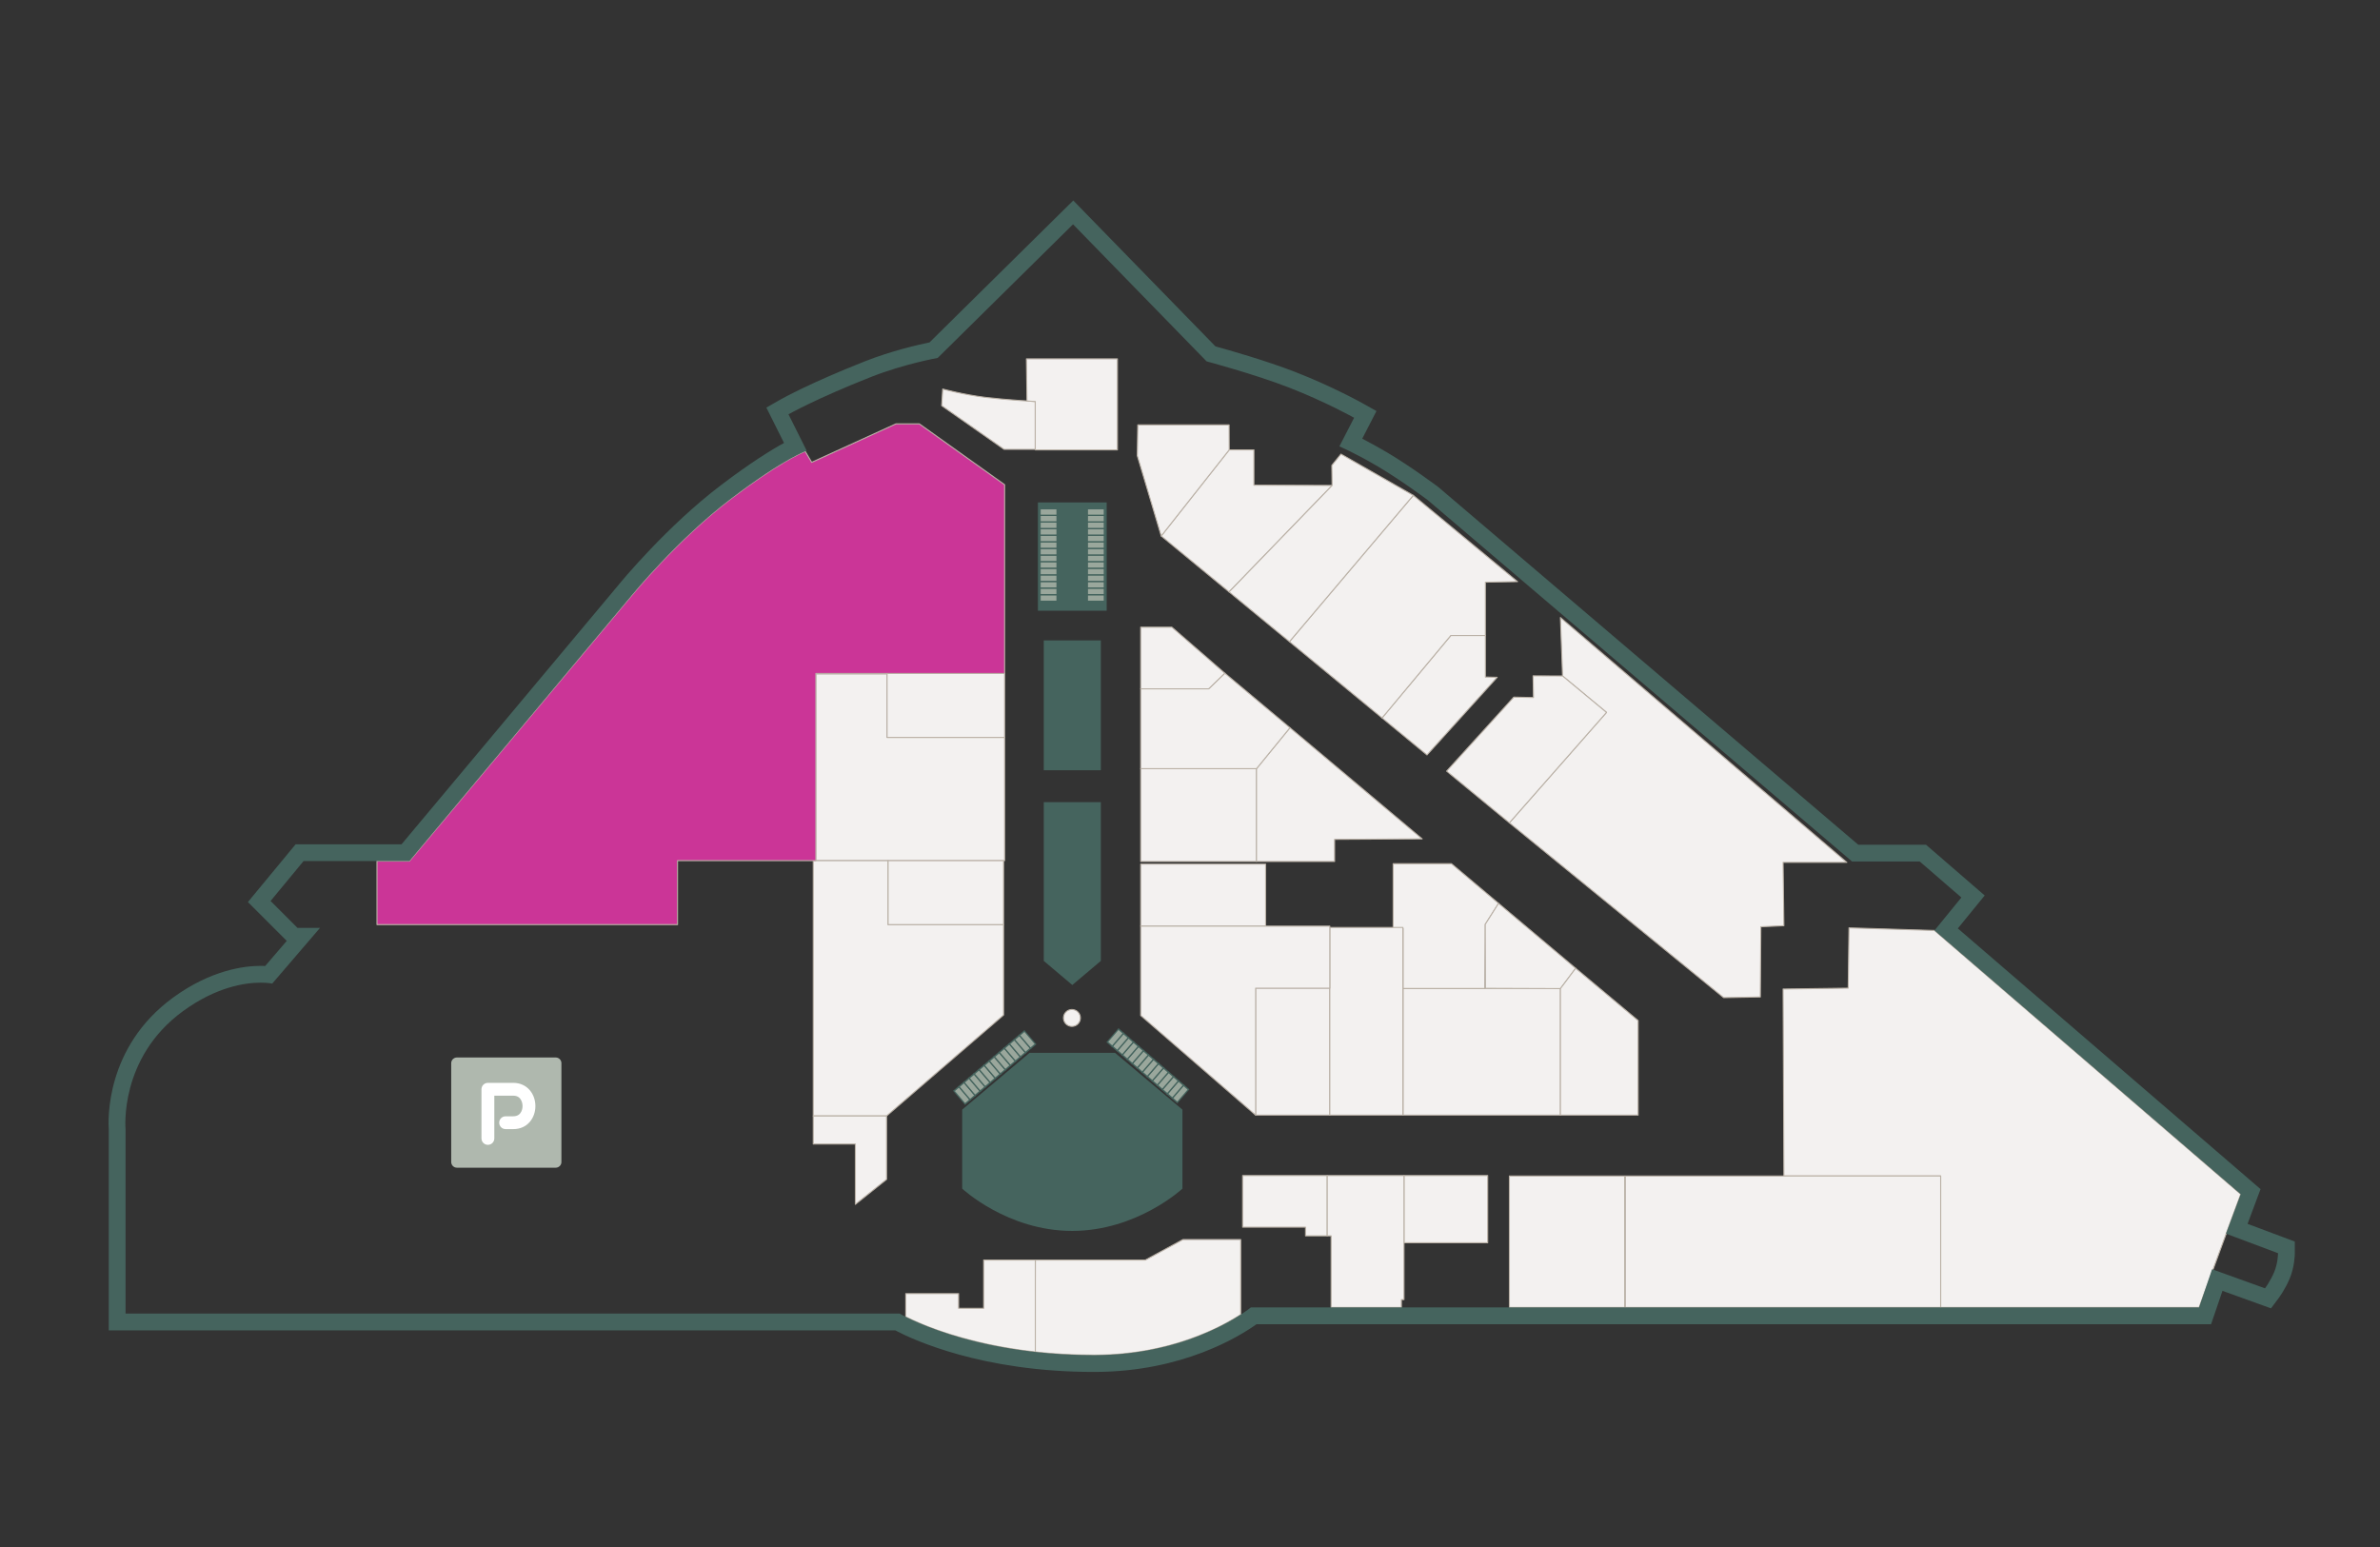 <?xml version="1.0" encoding="utf-8"?>
<!-- Generator: Adobe Illustrator 24.0.2, SVG Export Plug-In . SVG Version: 6.00 Build 0)  -->
<svg version="1.1" xmlns="http://www.w3.org/2000/svg" xmlns:xlink="http://www.w3.org/1999/xlink" x="0px" y="0px"
	 width="566.929px" height="368.504px" viewBox="0 0 566.929 368.504"
	 style="enable-background:new 0 0 566.929 368.504;" xml:space="preserve">
<rect x="0" y="0" width="566.929" height="368.504" fill="#333333" stroke="none"/>
<style type="text/css">
	.st0{fill:#F3F1F0;stroke:#BAB1A6;stroke-width:0.25;stroke-linejoin:round;stroke-miterlimit:10;}
	.st1{fill:#CB3597;stroke:#BAB1A6;stroke-width:0.25;stroke-linejoin:round;stroke-miterlimit:10;}
	.st2{fill:#45645E;}
	.st3{fill:#9AA79C;}
	.st4{fill-rule:evenodd;clip-rule:evenodd;fill:#AFB8AE;}
	.st5{fill:#FFFFFF;}
</style>
<g id="Карта">
</g>
<g id="Помещения">
	<path id="id2323" class="st0" d="M224.561,92.669c0,0,5.078,1.362,10.157,1.982
		c5.078,0.619,11.891,0.991,11.891,0.991v11.395h-7.432L224.313,96.633
		L224.561,92.669z"/>
	<polygon id="id2064" class="st0" points="244.503,85.485 266.179,85.485 266.179,107.161 
		246.609,107.161 246.609,95.642 244.627,95.518 	"/>
	<polygon id="id2128" class="st0" points="211.308,175.657 211.308,160.546 194.339,160.546 
		194.339,205.012 239.301,205.012 239.301,175.657 	"/>
	<rect id="id2127" x="211.308" y="160.422" class="st0" width="27.993" height="15.235"/>
	<polygon id="id2130" class="st0" points="211.556,205.012 211.556,220.247 239.053,220.247 
		239.053,241.8 211.184,265.829 193.719,265.829 193.719,205.012 	"/>
	<rect id="id2129" x="211.556" y="205.012" class="st0" width="27.497" height="15.235"/>
	<polygon id="id2132" class="st0" points="193.719,265.829 211.184,265.829 211.184,280.94 
		203.752,286.885 203.752,272.517 193.719,272.517 	"/>
	<polygon id="id1646" class="st0" points="296.003,280.022 316.151,280.022 316.151,294.384 
		310.985,294.384 310.985,292.318 296.003,292.318 	"/>
	<rect id="id9563" x="334.439" y="280.022" class="st0" width="19.942" height="16.015"/>
	<path id="id1655" class="st0" d="M359.544,196.003c7.711-8.768,15.423-17.536,23.134-26.304
		c-3.489-2.894-6.979-5.787-10.468-8.681c-0.17-4.638-0.34-9.277-0.511-13.915
		c22.742,19.44,45.484,38.879,68.226,58.319c-5.061,0-10.123,0-15.184,0
		c0.064,5.028,0.127,10.057,0.191,15.085c-1.83,0.085-3.66,0.17-5.489,0.255
		c-0.042,5.574-0.085,11.149-0.127,16.723c-2.911,0.054-5.822,0.109-8.732,0.163
		C393.571,223.767,376.557,209.885,359.544,196.003z"/>
	<path id="id1659" class="st0" d="M329.218,171.018c5.458-6.546,10.917-13.092,16.375-19.638
		c2.745,0,5.49,0,8.234,0c0,3.298,0,6.596,0,9.894
		c0.936,0.021,1.872,0.043,2.808,0.064c-5.574,6.165-11.147,12.329-16.721,18.494
		C336.349,176.893,332.784,173.955,329.218,171.018z"/>
	<path id="id1660" class="st0" d="M336.657,117.997c8.276,6.851,16.553,13.702,24.83,20.553
		c-2.553,0.043-5.106,0.085-7.659,0.128c0,4.234,0,8.468,0,12.702
		c-2.745,0-5.49,0-8.234,0c-5.458,6.546-10.917,13.092-16.375,19.638
		c-7.353-6.058-14.706-12.116-22.059-18.173
		C316.992,141.229,326.825,129.613,336.657,117.997z"/>
	<path id="id1662" class="st0" d="M292.8,107.161h5.89c0,2.803,0,5.607,0,8.41
		c6.209,0.021,12.418,0.043,18.627,0.064c-8.18,8.454-16.359,16.907-24.539,25.361
		c-5.389-4.44-10.778-8.879-16.167-13.319
		C282.007,120.838,287.404,114,292.8,107.161z"/>
	<path id="id1661" class="st0" d="M317.253,110.848c0.724-0.894,1.447-1.787,2.17-2.681
		c5.745,3.277,11.489,6.553,17.234,9.83
		c-9.833,11.616-19.666,23.232-29.498,34.848
		c-4.794-3.949-9.587-7.899-14.381-11.848c8.18-8.454,16.359-16.907,24.539-25.361
		C317.295,114.039,317.274,112.443,317.253,110.848z"/>
	<rect id="id2123" x="271.722" y="183.104" class="st0" width="27.588" height="22.111"/>
	<path id="id2067" class="st0" d="M338.764,199.826c-6.952,0.04-13.904,0.08-20.856,0.12
		v5.27h-18.598c0-7.37,0-14.741,0-22.111c2.655-3.251,5.309-6.502,7.964-9.753
		C317.77,182.176,328.267,191.001,338.764,199.826z"/>
	<rect id="id2122" x="271.722" y="205.836" class="st0" width="29.757" height="14.775"/>
	<path id="id2068" class="st0" d="M331.856,205.732c4.626,0,9.251,0,13.877,0
		c3.743,3.152,7.487,6.303,11.23,9.455c-1.058,1.667-2.115,3.334-3.172,5.001
		c-0.031,5.101-0.061,10.201-0.092,15.302c-6.489,0-12.978,0-19.467,0v-14.362h-2.376
		V205.732z"/>
	<rect id="id2077" x="299.103" y="235.386" class="st0" width="17.668" height="30.236"/>
	<rect id="id2074" x="334.233" y="235.49" class="st0" width="37.467" height="30.133"/>
	<path id="id1656" class="st0" d="M359.544,196.003c-4.983-4.105-9.965-8.21-14.948-12.316
		c5.333-5.876,10.665-11.751,15.997-17.627c1.564,0.032,3.127,0.064,4.691,0.096
		c-0.032-1.723-0.064-3.447-0.096-5.17c2.34,0.011,4.681,0.021,7.021,0.032
		c3.489,2.894,6.979,5.787,10.468,8.681
		C374.967,178.467,367.256,187.235,359.544,196.003z"/>
	<rect id="id2078" x="316.771" y="220.921" class="st0" width="17.394" height="44.702"/>
	<polygon id="id2121" class="st0" points="271.722,220.611 316.771,220.611 316.771,235.386 
		299.103,235.386 299.103,265.623 271.722,241.896 	"/>
	<path id="id1654" class="st0" d="M533.751,284.465c-24.315-20.94-48.631-41.881-72.947-62.821
		c-6.787-0.209-13.574-0.417-20.36-0.626c-0.064,4.787-0.127,9.574-0.191,14.362
		c-5.17,0.071-10.34,0.142-15.511,0.213c0.064,14.844,0.127,29.688,0.191,44.533
		c12.447,0,24.894,0,37.341,0c0,10.436,0,20.871,0,31.307c20.52,0,41.039,0,61.558,0
		C527.139,302.443,530.445,293.454,533.751,284.465z"/>
	<rect id="id1650" x="387.135" y="280.126" class="st0" width="75.139" height="31.307"/>
	<rect id="id1649" x="359.544" y="280.126" class="st0" width="27.487" height="31.307"/>
	<polygon id="id1647" class="st0" points="334.439,309.573 334.439,280.022 316.151,280.022 
		316.151,294.384 317.081,294.384 317.081,311.433 333.82,311.433 333.82,309.573 	"/>
	<path id="id2133" class="st0" d="M272.828,300.145h-26.208l-0.071,21.889
		c4.269,0.475,8.923,0.765,13.966,0.765c0.153,0,0.307-0,0.46-0.001
		c17.604-0.061,29.685-6.488,34.566-9.648v-17.882h-13.759L272.828,300.145z"/>
	<path id="id2136" class="st0" d="M234.317,300.145v11.503h-5.97v-3.494h-12.594v5.529
		c3.68,1.856,14.293,6.526,30.868,8.359v-21.897H234.317z"/>
	<circle class="st0" cx="255.341" cy="242.481" r="2.014"/>
	<path class="st1" d="M161.391,220.247v-15.235h32.948v-44.591h44.962v-44.962l-20.313-14.492
		h-5.574l-20.065,9.166l-1.557-2.626c-1.361,0.542-6.712,2.966-17.607,11.226
		c-12.812,9.712-23.765,23.145-23.765,23.145l-52.902,63.234h-7.719v15.135H161.391z"/>
	<path id="id1663" class="st0" d="M292.8,107.161c-5.396,6.839-10.792,13.677-16.188,20.516
		c-1.899-6.376-3.799-12.751-5.699-19.127c0.04-2.447,0.08-4.894,0.12-7.34
		h21.746C292.785,103.193,292.792,105.177,292.8,107.161z"/>
	<path id="id2063" class="st0" d="M287.955,164.082h-16.233v-14.681c2.475,0,4.95,0,7.425,0
		c4.213,3.66,8.425,7.319,12.638,10.979
		C290.508,161.614,289.231,162.848,287.955,164.082z"/>
	<path id="id2069" class="st0" d="M353.827,235.421c5.958,0.023,11.915,0.046,17.872,0.069
		c1.211-1.613,2.421-3.225,3.632-4.838c-6.123-5.155-12.246-10.31-18.368-15.465
		c-1.058,1.667-2.115,3.334-3.172,5.001
		C353.804,225.265,353.815,230.343,353.827,235.421z"/>
	<path id="id2070" class="st0" d="M390.21,243.103c-4.959-4.15-9.919-8.301-14.878-12.451
		c-1.211,1.613-2.421,3.225-3.632,4.838c0,10.044,0,20.089,0,30.133h18.511
		C390.21,258.116,390.21,250.61,390.21,243.103z"/>
	<path id="id2065" class="st0" d="M299.309,183.104h-27.588v-19.022c5.411,0,10.822,0,16.233,0
		c1.276-1.234,2.553-2.468,3.83-3.702c5.163,4.324,10.326,8.648,15.489,12.972
		C304.618,176.602,301.964,179.853,299.309,183.104z"/>
</g>
<g id="Этаж">
	<path class="st2" d="M255.603,53.433l31.824,32.65c0,0,11.262,2.996,19.528,6.199
		c8.707,3.374,15.602,7.233,15.602,7.233l-3.513,6.819
		c0,0,3.719,1.55,9.299,4.856c5.58,3.306,11.779,7.956,11.779,7.956
		l101.051,86.069h16.119l9.919,8.576l-6.406,7.853l72.947,62.821l-3.513,9.402
		l12.398,4.65c0,0,0,2.377-0.93,4.546c-0.93,2.17-2.17,3.823-2.17,3.823
		l-12.605-4.546l-3.1,9.093H297.966c0,0-13.639,11.285-36.99,11.366
		c-0.154,0.001-0.308,0.001-0.46,0.001c-29.675,0-46.221-9.896-46.221-9.896
		H29.907v-43.913c0,0-1.616-16.968,13.676-28.127
		c8-5.838,14.88-6.788,18.511-6.788c1.754,0,2.75,0.221,2.75,0.221
		l11.389-13.271H70.86l-6.406-6.406l7.853-9.506h25.211l52.902-63.234
		c0,0,10.952-13.432,23.765-23.145c12.812-9.712,17.978-11.366,17.978-11.366
		l-4.339-8.679c0,0,6.493-3.7,19.631-8.886
		c7.853-3.1,15.912-4.546,15.912-4.546L255.603,53.433 M255.658,47.758
		l-2.865,2.828L221.414,81.563c-2.643,0.544-9.057,2.004-15.429,4.519
		c-13.25,5.23-19.868,8.974-20.143,9.131l-3.292,1.876l1.694,3.389l2.517,5.034
		c-3.076,1.674-7.947,4.693-14.994,10.035
		c-12.934,9.804-23.804,23.016-24.434,23.787l-51.684,61.779H72.306H70.422
		l-1.2,1.452l-7.853,9.506l-2.316,2.804l2.572,2.572l6.406,6.406l0.271,0.271
		l-5.128,5.975c-0.332-0.015-0.692-0.024-1.08-0.024
		c-3.927,0-11.859,0.982-20.869,7.557c-16.152,11.786-15.48,29.241-15.318,31.516
		v43.756v4h4h183.356c4.158,2.2,20.605,9.896,47.252,9.896l0.475-0.001
		c20.79-0.072,34.323-8.507,38.314-11.366h224.528h2.862l0.924-2.709l1.786-5.239
		l8.776,3.165l2.782,1.004l1.775-2.366c0.156-0.208,1.559-2.11,2.646-4.647
		c1.218-2.843,1.253-5.795,1.253-6.122v-2.772l-2.596-0.973l-8.658-3.247
		l2.115-5.66l0.976-2.612l-2.112-1.819l-69.996-60.28l3.944-4.835l2.457-3.012
		l-2.94-2.542l-9.919-8.576l-1.127-0.974h-1.489h-14.646l-99.93-85.114
		l-0.095-0.08l-0.099-0.074c-0.26-0.195-6.439-4.819-12.14-8.197
		c-2.303-1.365-4.307-2.445-5.892-3.253l1.623-3.15l1.769-3.435l-3.372-1.887
		c-0.292-0.163-7.242-4.036-16.11-7.472c-6.967-2.7-15.823-5.206-18.872-6.044
		l-31.062-31.868L255.658,47.758L255.658,47.758z"/>
	<polygon class="st2" points="262.225,228.889 255.428,234.632 248.631,228.889 248.631,191.072 
		262.225,191.072 	"/>
	<rect x="248.631" y="152.548" class="st2" width="13.594" height="30.925"/>
	<rect x="247.237" y="119.679" class="st2" width="16.382" height="25.8"/>
</g>
<g id="Маркеры">
	<g>
		<g>
			<rect x="247.567" y="141.534" class="st2" width="4.417" height="1.829"/>
			<rect x="247.902" y="141.821" class="st3" width="3.747" height="1.256"/>
		</g>
		<g>
			<rect x="247.567" y="139.959" class="st2" width="4.417" height="1.829"/>
			<rect x="247.902" y="140.245" class="st3" width="3.747" height="1.256"/>
		</g>
		<g>
			<rect x="247.567" y="138.383" class="st2" width="4.417" height="1.829"/>
			<rect x="247.902" y="138.67" class="st3" width="3.747" height="1.256"/>
		</g>
		<g>
			<rect x="247.567" y="136.807" class="st2" width="4.417" height="1.829"/>
			<rect x="247.902" y="137.094" class="st3" width="3.747" height="1.256"/>
		</g>
		<g>
			<rect x="247.567" y="135.231" class="st2" width="4.417" height="1.829"/>
			<rect x="247.902" y="135.518" class="st3" width="3.747" height="1.256"/>
		</g>
		<g>
			<rect x="247.567" y="133.656" class="st2" width="4.417" height="1.829"/>
			<rect x="247.902" y="133.943" class="st3" width="3.747" height="1.256"/>
		</g>
		<g>
			<rect x="247.567" y="132.08" class="st2" width="4.417" height="1.829"/>
			<rect x="247.902" y="132.367" class="st3" width="3.747" height="1.256"/>
		</g>
		<g>
			<rect x="247.567" y="130.504" class="st2" width="4.417" height="1.829"/>
			<rect x="247.902" y="130.791" class="st3" width="3.747" height="1.256"/>
		</g>
		<g>
			<rect x="247.567" y="128.929" class="st2" width="4.417" height="1.829"/>
			<rect x="247.902" y="129.215" class="st3" width="3.747" height="1.256"/>
		</g>
		<g>
			<rect x="247.567" y="127.353" class="st2" width="4.417" height="1.829"/>
			<rect x="247.902" y="127.64" class="st3" width="3.747" height="1.256"/>
		</g>
		<g>
			<rect x="247.567" y="125.777" class="st2" width="4.417" height="1.829"/>
			<rect x="247.902" y="126.064" class="st3" width="3.747" height="1.256"/>
		</g>
		<g>
			<rect x="247.567" y="124.202" class="st2" width="4.417" height="1.829"/>
			<rect x="247.902" y="124.488" class="st3" width="3.747" height="1.256"/>
		</g>
		<g>
			<rect x="247.567" y="122.626" class="st2" width="4.417" height="1.829"/>
			<rect x="247.902" y="122.913" class="st3" width="3.747" height="1.256"/>
		</g>
		<g>
			<rect x="247.567" y="121.05" class="st2" width="4.417" height="1.829"/>
			<rect x="247.902" y="121.337" class="st3" width="3.747" height="1.256"/>
		</g>
	</g>
	<g>
		<g>
			<rect x="258.831" y="141.534" class="st2" width="4.417" height="1.829"/>
			<rect x="259.166" y="141.821" class="st3" width="3.747" height="1.256"/>
		</g>
		<g>
			<rect x="258.831" y="139.959" class="st2" width="4.417" height="1.829"/>
			<rect x="259.166" y="140.245" class="st3" width="3.747" height="1.256"/>
		</g>
		<g>
			<rect x="258.831" y="138.383" class="st2" width="4.417" height="1.829"/>
			<rect x="259.166" y="138.67" class="st3" width="3.747" height="1.256"/>
		</g>
		<g>
			<rect x="258.831" y="136.807" class="st2" width="4.417" height="1.829"/>
			<rect x="259.166" y="137.094" class="st3" width="3.747" height="1.256"/>
		</g>
		<g>
			<rect x="258.831" y="135.231" class="st2" width="4.417" height="1.829"/>
			<rect x="259.166" y="135.518" class="st3" width="3.747" height="1.256"/>
		</g>
		<g>
			<rect x="258.831" y="133.656" class="st2" width="4.417" height="1.829"/>
			<rect x="259.166" y="133.943" class="st3" width="3.747" height="1.256"/>
		</g>
		<g>
			<rect x="258.831" y="132.08" class="st2" width="4.417" height="1.829"/>
			<rect x="259.166" y="132.367" class="st3" width="3.747" height="1.256"/>
		</g>
		<g>
			<rect x="258.831" y="130.504" class="st2" width="4.417" height="1.829"/>
			<rect x="259.166" y="130.791" class="st3" width="3.747" height="1.256"/>
		</g>
		<g>
			<rect x="258.831" y="128.929" class="st2" width="4.417" height="1.829"/>
			<rect x="259.166" y="129.215" class="st3" width="3.747" height="1.256"/>
		</g>
		<g>
			<rect x="258.831" y="127.353" class="st2" width="4.417" height="1.829"/>
			<rect x="259.166" y="127.64" class="st3" width="3.747" height="1.256"/>
		</g>
		<g>
			<rect x="258.831" y="125.777" class="st2" width="4.417" height="1.829"/>
			<rect x="259.166" y="126.064" class="st3" width="3.747" height="1.256"/>
		</g>
		<g>
			<rect x="258.831" y="124.202" class="st2" width="4.417" height="1.829"/>
			<rect x="259.166" y="124.488" class="st3" width="3.747" height="1.256"/>
		</g>
		<g>
			<rect x="258.831" y="122.626" class="st2" width="4.417" height="1.829"/>
			<rect x="259.166" y="122.913" class="st3" width="3.747" height="1.256"/>
		</g>
		<g>
			<rect x="258.831" y="121.05" class="st2" width="4.417" height="1.829"/>
			<rect x="259.166" y="121.337" class="st3" width="3.747" height="1.256"/>
		</g>
	</g>
	<g>
		<g>
			
				<rect x="279.082" y="259.629" transform="matrix(0.653 -0.757 0.757 0.653 -99.727 303.362)" class="st2" width="4.417" height="1.829"/>
			
				<rect x="279.417" y="259.916" transform="matrix(0.653 -0.757 0.757 0.653 -99.727 303.362)" class="st3" width="3.747" height="1.256"/>
		</g>
		<g>
			
				<rect x="277.888" y="258.6" transform="matrix(0.653 -0.757 0.757 0.653 -99.361 302.102)" class="st2" width="4.417" height="1.829"/>
			
				<rect x="278.223" y="258.886" transform="matrix(0.653 -0.757 0.757 0.653 -99.361 302.102)" class="st3" width="3.747" height="1.256"/>
		</g>
		<g>
			
				<rect x="276.695" y="257.57" transform="matrix(0.653 -0.757 0.757 0.653 -98.996 300.841)" class="st2" width="4.417" height="1.829"/>
			
				<rect x="277.03" y="257.857" transform="matrix(0.653 -0.757 0.757 0.653 -98.996 300.841)" class="st3" width="3.747" height="1.256"/>
		</g>
		<g>
			
				<rect x="275.502" y="256.541" transform="matrix(0.653 -0.757 0.757 0.653 -98.63 299.581)" class="st2" width="4.417" height="1.829"/>
			
				<rect x="275.837" y="256.828" transform="matrix(0.653 -0.757 0.757 0.653 -98.63 299.581)" class="st3" width="3.747" height="1.256"/>
		</g>
		<g>
			
				<rect x="274.309" y="255.512" transform="matrix(0.653 -0.757 0.757 0.653 -98.265 298.32)" class="st2" width="4.417" height="1.829"/>
			
				<rect x="274.644" y="255.799" transform="matrix(0.653 -0.757 0.757 0.653 -98.265 298.32)" class="st3" width="3.747" height="1.256"/>
		</g>
		<g>
			
				<rect x="273.116" y="254.483" transform="matrix(0.653 -0.757 0.757 0.653 -97.899 297.06)" class="st2" width="4.417" height="1.829"/>
			
				<rect x="273.451" y="254.77" transform="matrix(0.653 -0.757 0.757 0.653 -97.899 297.06)" class="st3" width="3.747" height="1.256"/>
		</g>
		<g>
			
				<rect x="271.923" y="253.454" transform="matrix(0.653 -0.757 0.757 0.653 -97.534 295.799)" class="st2" width="4.417" height="1.829"/>
			
				<rect x="272.258" y="253.74" transform="matrix(0.653 -0.757 0.757 0.653 -97.534 295.799)" class="st3" width="3.747" height="1.256"/>
		</g>
		<g>
			
				<rect x="270.73" y="252.425" transform="matrix(0.653 -0.757 0.757 0.653 -97.168 294.539)" class="st2" width="4.417" height="1.829"/>
			
				<rect x="271.065" y="252.711" transform="matrix(0.653 -0.757 0.757 0.653 -97.168 294.539)" class="st3" width="3.747" height="1.256"/>
		</g>
		<g>
			
				<rect x="269.536" y="251.395" transform="matrix(0.653 -0.757 0.757 0.653 -96.803 293.279)" class="st2" width="4.417" height="1.829"/>
			
				<rect x="269.871" y="251.682" transform="matrix(0.653 -0.757 0.757 0.653 -96.803 293.279)" class="st3" width="3.747" height="1.256"/>
		</g>
		<g>
			
				<rect x="268.343" y="250.366" transform="matrix(0.653 -0.757 0.757 0.653 -96.437 292.018)" class="st2" width="4.417" height="1.829"/>
			
				<rect x="268.678" y="250.653" transform="matrix(0.653 -0.757 0.757 0.653 -96.437 292.018)" class="st3" width="3.747" height="1.256"/>
		</g>
		<g>
			
				<rect x="267.15" y="249.337" transform="matrix(0.653 -0.757 0.757 0.653 -96.072 290.758)" class="st2" width="4.417" height="1.829"/>
			
				<rect x="267.485" y="249.624" transform="matrix(0.653 -0.757 0.757 0.653 -96.072 290.758)" class="st3" width="3.747" height="1.256"/>
		</g>
		<g>
			
				<rect x="265.957" y="248.308" transform="matrix(0.653 -0.757 0.757 0.653 -95.706 289.497)" class="st2" width="4.417" height="1.829"/>
			
				<rect x="266.292" y="248.594" transform="matrix(0.653 -0.757 0.757 0.653 -95.706 289.497)" class="st3" width="3.747" height="1.256"/>
		</g>
		<g>
			
				<rect x="264.764" y="247.279" transform="matrix(0.653 -0.757 0.757 0.653 -95.341 288.237)" class="st2" width="4.417" height="1.829"/>
			
				<rect x="265.099" y="247.565" transform="matrix(0.653 -0.757 0.757 0.653 -95.341 288.237)" class="st3" width="3.747" height="1.256"/>
		</g>
		<g>
			
				<rect x="263.571" y="246.249" transform="matrix(0.653 -0.757 0.757 0.653 -94.975 286.977)" class="st2" width="4.417" height="1.829"/>
			
				<rect x="263.906" y="246.536" transform="matrix(0.653 -0.757 0.757 0.653 -94.975 286.977)" class="st3" width="3.747" height="1.256"/>
		</g>
	</g>
	<g>
		<g>
			
				<rect x="227.022" y="260.11" transform="matrix(-0.648 -0.762 0.762 -0.648 178.793 604.735)" class="st2" width="4.417" height="1.829"/>
			
				<rect x="227.357" y="260.397" transform="matrix(-0.648 -0.762 0.762 -0.648 178.793 604.735)" class="st3" width="3.747" height="1.256"/>
		</g>
		<g>
			
				<rect x="228.222" y="259.09" transform="matrix(-0.648 -0.762 0.762 -0.648 181.549 603.969)" class="st2" width="4.417" height="1.829"/>
			
				<rect x="228.557" y="259.377" transform="matrix(-0.648 -0.762 0.762 -0.648 181.549 603.969)" class="st3" width="3.747" height="1.256"/>
		</g>
		<g>
			
				<rect x="229.423" y="258.069" transform="matrix(-0.648 -0.762 0.762 -0.648 184.305 603.202)" class="st2" width="4.417" height="1.829"/>
			
				<rect x="229.758" y="258.356" transform="matrix(-0.648 -0.762 0.762 -0.648 184.305 603.202)" class="st3" width="3.747" height="1.256"/>
		</g>
		<g>
			
				<rect x="230.624" y="257.049" transform="matrix(-0.648 -0.762 0.762 -0.648 187.06 602.436)" class="st2" width="4.417" height="1.829"/>
			
				<rect x="230.958" y="257.336" transform="matrix(-0.648 -0.762 0.762 -0.648 187.06 602.436)" class="st3" width="3.747" height="1.256"/>
		</g>
		<g>
			
				<rect x="231.824" y="256.028" transform="matrix(-0.648 -0.762 0.762 -0.648 189.816 601.669)" class="st2" width="4.417" height="1.829"/>
			
				<rect x="232.159" y="256.315" transform="matrix(-0.648 -0.762 0.762 -0.648 189.816 601.669)" class="st3" width="3.747" height="1.256"/>
		</g>
		<g>
			
				<rect x="233.025" y="255.008" transform="matrix(-0.648 -0.762 0.762 -0.648 192.572 600.903)" class="st2" width="4.417" height="1.829"/>
			
				<rect x="233.36" y="255.295" transform="matrix(-0.648 -0.762 0.762 -0.648 192.572 600.903)" class="st3" width="3.747" height="1.256"/>
		</g>
		<g>
			
				<rect x="234.225" y="253.988" transform="matrix(-0.648 -0.762 0.762 -0.648 195.328 600.136)" class="st2" width="4.417" height="1.829"/>
			
				<rect x="234.56" y="254.274" transform="matrix(-0.648 -0.762 0.762 -0.648 195.328 600.136)" class="st3" width="3.747" height="1.256"/>
		</g>
		<g>
			
				<rect x="235.426" y="252.967" transform="matrix(-0.648 -0.762 0.762 -0.648 198.083 599.37)" class="st2" width="4.417" height="1.829"/>
			
				<rect x="235.761" y="253.254" transform="matrix(-0.648 -0.762 0.762 -0.648 198.083 599.37)" class="st3" width="3.747" height="1.256"/>
		</g>
		<g>
			
				<rect x="236.627" y="251.947" transform="matrix(-0.648 -0.762 0.762 -0.648 200.839 598.603)" class="st2" width="4.417" height="1.829"/>
			
				<rect x="236.962" y="252.233" transform="matrix(-0.648 -0.762 0.762 -0.648 200.839 598.603)" class="st3" width="3.747" height="1.256"/>
		</g>
		<g>
			
				<rect x="237.827" y="250.926" transform="matrix(-0.648 -0.762 0.762 -0.648 203.595 597.837)" class="st2" width="4.417" height="1.829"/>
			
				<rect x="238.162" y="251.213" transform="matrix(-0.648 -0.762 0.762 -0.648 203.595 597.837)" class="st3" width="3.747" height="1.256"/>
		</g>
		<g>
			
				<rect x="239.028" y="249.906" transform="matrix(-0.648 -0.762 0.762 -0.648 206.35 597.07)" class="st2" width="4.417" height="1.829"/>
			
				<rect x="239.363" y="250.192" transform="matrix(-0.648 -0.762 0.762 -0.648 206.35 597.07)" class="st3" width="3.747" height="1.256"/>
		</g>
		<g>
			
				<rect x="240.228" y="248.885" transform="matrix(-0.648 -0.762 0.762 -0.648 209.106 596.304)" class="st2" width="4.417" height="1.829"/>
			
				<rect x="240.563" y="249.172" transform="matrix(-0.648 -0.762 0.762 -0.648 209.106 596.304)" class="st3" width="3.747" height="1.256"/>
		</g>
		<g>
			
				<rect x="241.429" y="247.865" transform="matrix(-0.648 -0.762 0.762 -0.648 211.862 595.537)" class="st2" width="4.417" height="1.829"/>
			
				<rect x="241.764" y="248.152" transform="matrix(-0.648 -0.762 0.762 -0.648 211.862 595.537)" class="st3" width="3.747" height="1.256"/>
		</g>
		<g>
			
				<rect x="242.63" y="246.844" transform="matrix(-0.648 -0.762 0.762 -0.648 214.618 594.771)" class="st2" width="4.417" height="1.829"/>
			
				<rect x="242.965" y="247.131" transform="matrix(-0.648 -0.762 0.762 -0.648 214.618 594.771)" class="st3" width="3.747" height="1.256"/>
		</g>
	</g>
	<path class="st4" d="M108.837,251.899h23.54c0.747,0,1.356,0.611,1.356,1.356v23.54
		c0,0.746-0.609,1.356-1.356,1.356h-23.54c-0.746,0-1.356-0.611-1.356-1.356
		v-23.54C107.48,252.51,108.091,251.899,108.837,251.899"/>
	<path class="st5" d="M116.219,272.706c-0.844,0-1.529-0.684-1.529-1.528v-11.709
		c0-0.844,0.685-1.529,1.529-1.529h6.054c1.596,0,3.007,0.641,3.973,1.806
		c0.831,1.002,1.289,2.327,1.289,3.729c0,2.727-1.807,5.487-5.262,5.487h-1.832
		c-0.844,0-1.529-0.684-1.529-1.528c0-0.844,0.685-1.529,1.529-1.529h1.832
		c2.143,0,2.205-2.181,2.205-2.43c0-0.254-0.062-2.478-2.205-2.478h-4.525v10.18
		C117.748,272.022,117.063,272.706,116.219,272.706z"/>
	<path class="st2" d="M281.657,264.32l-16.033-13.519h-20.39l-16.033,13.519v18.82
		c0,0,10.788,10.096,26.229,10.073s26.229-10.073,26.229-10.073V264.32z"/>
</g>
</svg>
